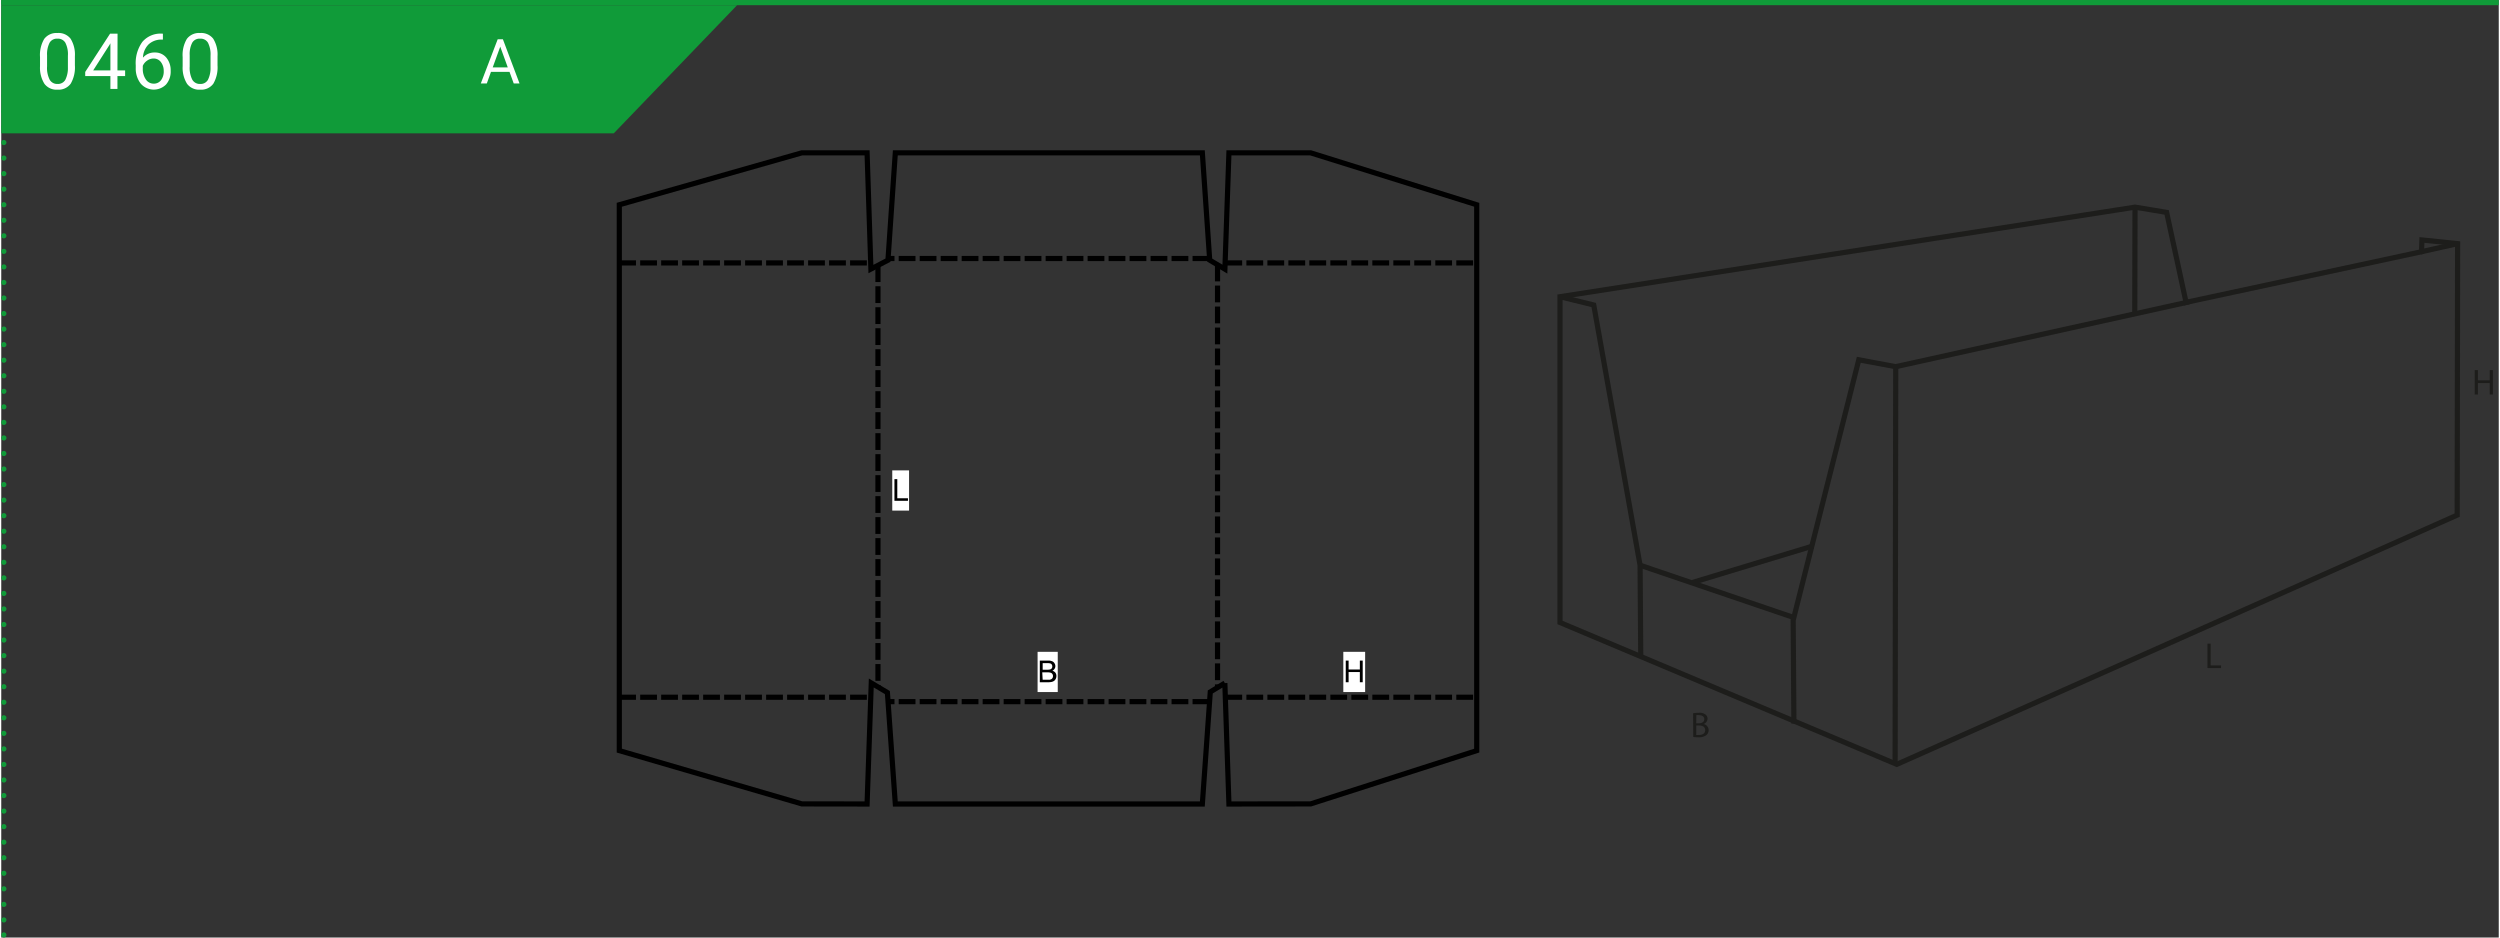 <?xml version="1.0"?>
<svg xmlns="http://www.w3.org/2000/svg" xmlns:xlink="http://www.w3.org/1999/xlink" width="320" height="120" viewBox="0 0 481.89 180.89"><rect x="0" y="0" width="481.89" height="180.89" fill="#333333" stroke="none"/><defs><style>.cls-1,.cls-3,.cls-4,.cls-5,.cls-7,.cls-9{fill:none;}.cls-2{fill:#109b39;}.cls-3,.cls-4,.cls-5{stroke:#109b39;}.cls-4,.cls-5{stroke-linecap:round;stroke-linejoin:round;}.cls-4{stroke-dasharray:0 3;}.cls-6{fill:#fff;}.cls-7{stroke:#000;stroke-miterlimit:10;}.cls-8{clip-path:url(#clip-path);}.cls-9{stroke:#1d1d1b;}.cls-10{fill:#1d1d1b;}.cls-11{clip-path:url(#clip-path-2);}</style><clipPath id="clip-path"><rect class="cls-1" x="114.25" y="24.49" width="175.44" height="135.64"/></clipPath><clipPath id="clip-path-2"><rect class="cls-1" x="298.76" y="37.97" width="182" height="111.51"/></clipPath></defs><g id="Ebene_2" data-name="Ebene 2"><g id="Ebene_1-2" data-name="Ebene 1"><polygon class="cls-2" points="0 1 0 25.73 118.18 25.73 141.98 1 0 1"/><line class="cls-3" y1="0.5" x2="481.89" y2="0.5"/><line class="cls-4" x1="0.5" y1="3.5" x2="0.5" y2="178.89"/><path class="cls-5" d="M.5,180.39h0M.5.5h0"/><path class="cls-6" d="M14.21,12.61a6.24,6.24,0,0,1-.81,3.54,2.89,2.89,0,0,1-2.54,1.15,2.9,2.9,0,0,1-2.53-1.13,5.85,5.85,0,0,1-.85-3.38V11a6.05,6.05,0,0,1,.81-3.49,2.94,2.94,0,0,1,2.55-1.14,2.93,2.93,0,0,1,2.54,1.1,5.82,5.82,0,0,1,.83,3.4Zm-1.35-1.85a4.86,4.86,0,0,0-.49-2.51,1.65,1.65,0,0,0-1.53-.79,1.63,1.63,0,0,0-1.51.78,4.85,4.85,0,0,0-.49,2.41v2.17a5,5,0,0,0,.5,2.55,1.66,1.66,0,0,0,1.52.83,1.64,1.64,0,0,0,1.49-.78A5,5,0,0,0,12.86,13Z"/><path class="cls-6" d="M22.42,13.58H23.9v1.1H22.42v2.48H21.06V14.68H16.2v-.8L21,6.49h1.44Zm-4.68,0h3.32V8.35l-.16.29Z"/><path class="cls-6" d="M31.19,6.49V7.64h-.25a3.59,3.59,0,0,0-2.52.93,3.85,3.85,0,0,0-1.08,2.56,2.9,2.9,0,0,1,2.3-1,2.79,2.79,0,0,1,2.22,1,3.82,3.82,0,0,1,.83,2.54,3.77,3.77,0,0,1-.9,2.64,3.33,3.33,0,0,1-4.89-.19,4.71,4.71,0,0,1-.95-3v-.52a7,7,0,0,1,1.26-4.5A4.59,4.59,0,0,1,31,6.49Zm-1.78,4.8a2.16,2.16,0,0,0-1.28.42,2.29,2.29,0,0,0-.82,1v.5a3.49,3.49,0,0,0,.6,2.13,1.78,1.78,0,0,0,1.48.8,1.72,1.72,0,0,0,1.44-.67,2.8,2.8,0,0,0,.52-1.77A2.8,2.8,0,0,0,30.82,12,1.72,1.72,0,0,0,29.41,11.29Z"/><path class="cls-6" d="M41.73,12.61a6.24,6.24,0,0,1-.81,3.54,2.89,2.89,0,0,1-2.54,1.15,2.9,2.9,0,0,1-2.53-1.13A5.85,5.85,0,0,1,35,12.79V11a6.05,6.05,0,0,1,.81-3.49,2.92,2.92,0,0,1,2.55-1.14,2.94,2.94,0,0,1,2.54,1.1,5.82,5.82,0,0,1,.83,3.4Zm-1.35-1.85a5,5,0,0,0-.49-2.51,1.65,1.65,0,0,0-1.53-.79,1.63,1.63,0,0,0-1.51.78,4.75,4.75,0,0,0-.49,2.41v2.17a5,5,0,0,0,.5,2.55,1.66,1.66,0,0,0,1.52.83,1.64,1.64,0,0,0,1.49-.78A5,5,0,0,0,40.38,13Z"/><polyline class="cls-7" points="236.09 131.8 233.28 133.51 231.75 155.13 172.51 155.13 170.98 133.63 167.87 131.78 167.06 155.13 154.47 155.11 119.25 144.83 119.25 39.51 154.47 29.49 167.06 29.49 167.8 51.91 171.09 50.2 172.51 29.49 231.75 29.49 233.17 50.19 236.1 51.93 236.88 29.49 252.65 29.49 284.69 39.51 284.69 144.83 252.65 155.11 236.88 155.13 236.09 131.8"/><line class="cls-7" x1="119.25" y1="50.73" x2="122.47" y2="50.73"/><line class="cls-7" x1="123.28" y1="50.73" x2="126.52" y2="50.73"/><line class="cls-7" x1="127.33" y1="50.73" x2="130.57" y2="50.73"/><line class="cls-7" x1="131.38" y1="50.73" x2="134.62" y2="50.73"/><line class="cls-7" x1="135.43" y1="50.73" x2="138.67" y2="50.73"/><line class="cls-7" x1="139.48" y1="50.73" x2="142.72" y2="50.73"/><line class="cls-7" x1="143.53" y1="50.73" x2="146.77" y2="50.73"/><line class="cls-7" x1="147.58" y1="50.73" x2="150.82" y2="50.73"/><line class="cls-7" x1="151.63" y1="50.73" x2="154.87" y2="50.73"/><line class="cls-7" x1="155.68" y1="50.73" x2="158.92" y2="50.73"/><line class="cls-7" x1="159.73" y1="50.73" x2="162.97" y2="50.73"/><line class="cls-7" x1="163.78" y1="50.73" x2="167.02" y2="50.73"/><line class="cls-7" x1="233.1" y1="49.88" x2="229.86" y2="49.88"/><line class="cls-7" x1="229.05" y1="49.88" x2="225.81" y2="49.88"/><line class="cls-7" x1="225" y1="49.88" x2="221.76" y2="49.88"/><line class="cls-7" x1="220.95" y1="49.88" x2="217.71" y2="49.88"/><line class="cls-7" x1="216.9" y1="49.88" x2="213.66" y2="49.88"/><line class="cls-7" x1="212.85" y1="49.88" x2="209.61" y2="49.88"/><line class="cls-7" x1="208.8" y1="49.88" x2="205.56" y2="49.88"/><line class="cls-7" x1="204.75" y1="49.88" x2="201.51" y2="49.88"/><line class="cls-7" x1="200.7" y1="49.88" x2="197.46" y2="49.88"/><line class="cls-7" x1="196.65" y1="49.88" x2="193.41" y2="49.88"/><line class="cls-7" x1="192.6" y1="49.88" x2="189.36" y2="49.88"/><line class="cls-7" x1="188.55" y1="49.88" x2="185.31" y2="49.88"/><line class="cls-7" x1="184.5" y1="49.88" x2="181.26" y2="49.88"/><line class="cls-7" x1="180.45" y1="49.88" x2="177.21" y2="49.88"/><line class="cls-7" x1="176.4" y1="49.88" x2="173.16" y2="49.88"/><line class="cls-7" x1="172.35" y1="49.88" x2="171.16" y2="49.88"/><line class="cls-7" x1="236.21" y1="50.73" x2="239.43" y2="50.73"/><line class="cls-7" x1="240.25" y1="50.73" x2="243.49" y2="50.73"/><line class="cls-7" x1="244.3" y1="50.73" x2="247.54" y2="50.73"/><line class="cls-7" x1="248.35" y1="50.73" x2="251.59" y2="50.73"/><line class="cls-7" x1="252.39" y1="50.73" x2="255.64" y2="50.73"/><line class="cls-7" x1="256.45" y1="50.73" x2="259.68" y2="50.73"/><line class="cls-7" x1="260.5" y1="50.73" x2="263.74" y2="50.73"/><line class="cls-7" x1="264.55" y1="50.73" x2="267.79" y2="50.73"/><line class="cls-7" x1="268.6" y1="50.73" x2="271.84" y2="50.73"/><line class="cls-7" x1="272.64" y1="50.73" x2="275.89" y2="50.73"/><line class="cls-7" x1="276.7" y1="50.73" x2="279.93" y2="50.73"/><line class="cls-7" x1="280.75" y1="50.73" x2="283.99" y2="50.73"/><line class="cls-7" x1="119.25" y1="134.53" x2="122.47" y2="134.53"/><line class="cls-7" x1="123.28" y1="134.53" x2="126.52" y2="134.53"/><line class="cls-7" x1="127.33" y1="134.53" x2="130.57" y2="134.53"/><line class="cls-7" x1="131.38" y1="134.53" x2="134.62" y2="134.53"/><line class="cls-7" x1="135.43" y1="134.53" x2="138.67" y2="134.53"/><line class="cls-7" x1="139.48" y1="134.53" x2="142.72" y2="134.53"/><line class="cls-7" x1="143.53" y1="134.53" x2="146.77" y2="134.53"/><line class="cls-7" x1="147.58" y1="134.53" x2="150.82" y2="134.53"/><line class="cls-7" x1="151.63" y1="134.53" x2="154.87" y2="134.53"/><line class="cls-7" x1="155.68" y1="134.53" x2="158.92" y2="134.53"/><line class="cls-7" x1="159.73" y1="134.53" x2="162.97" y2="134.53"/><line class="cls-7" x1="163.78" y1="134.53" x2="167.02" y2="134.53"/><line class="cls-7" x1="233.1" y1="135.38" x2="229.86" y2="135.38"/><line class="cls-7" x1="229.05" y1="135.38" x2="225.81" y2="135.38"/><line class="cls-7" x1="225" y1="135.38" x2="221.76" y2="135.38"/><line class="cls-7" x1="220.95" y1="135.38" x2="217.71" y2="135.38"/><line class="cls-7" x1="216.9" y1="135.38" x2="213.66" y2="135.38"/><line class="cls-7" x1="212.85" y1="135.38" x2="209.61" y2="135.38"/><line class="cls-7" x1="208.8" y1="135.38" x2="205.56" y2="135.38"/><line class="cls-7" x1="204.75" y1="135.38" x2="201.51" y2="135.38"/><line class="cls-7" x1="200.7" y1="135.38" x2="197.46" y2="135.38"/><line class="cls-7" x1="196.65" y1="135.38" x2="193.41" y2="135.38"/><line class="cls-7" x1="192.6" y1="135.38" x2="189.36" y2="135.38"/><line class="cls-7" x1="188.55" y1="135.38" x2="185.31" y2="135.38"/><line class="cls-7" x1="184.5" y1="135.38" x2="181.26" y2="135.38"/><line class="cls-7" x1="180.45" y1="135.38" x2="177.21" y2="135.38"/><line class="cls-7" x1="176.4" y1="135.38" x2="173.16" y2="135.38"/><line class="cls-7" x1="172.35" y1="135.38" x2="171.16" y2="135.38"/><line class="cls-7" x1="236.21" y1="134.53" x2="239.43" y2="134.53"/><line class="cls-7" x1="240.25" y1="134.53" x2="243.49" y2="134.53"/><line class="cls-7" x1="244.3" y1="134.53" x2="247.54" y2="134.53"/><line class="cls-7" x1="248.35" y1="134.53" x2="251.59" y2="134.53"/><line class="cls-7" x1="252.39" y1="134.53" x2="255.64" y2="134.53"/><line class="cls-7" x1="256.45" y1="134.53" x2="259.68" y2="134.53"/><line class="cls-7" x1="260.5" y1="134.53" x2="263.74" y2="134.53"/><line class="cls-7" x1="264.55" y1="134.53" x2="267.79" y2="134.53"/><line class="cls-7" x1="268.6" y1="134.53" x2="271.84" y2="134.53"/><line class="cls-7" x1="272.64" y1="134.53" x2="275.89" y2="134.53"/><line class="cls-7" x1="276.7" y1="134.53" x2="279.93" y2="134.53"/><line class="cls-7" x1="280.75" y1="134.53" x2="283.99" y2="134.53"/><line class="cls-7" x1="234.68" y1="51.07" x2="234.68" y2="54.29"/><line class="cls-7" x1="234.68" y1="55.1" x2="234.68" y2="58.34"/><line class="cls-7" x1="234.68" y1="59.15" x2="234.68" y2="62.39"/><line class="cls-7" x1="234.68" y1="63.2" x2="234.68" y2="66.44"/><line class="cls-7" x1="234.68" y1="67.25" x2="234.68" y2="70.49"/><line class="cls-7" x1="234.68" y1="71.3" x2="234.68" y2="74.54"/><line class="cls-7" x1="234.68" y1="75.35" x2="234.68" y2="78.59"/><line class="cls-7" x1="234.68" y1="79.4" x2="234.68" y2="82.64"/><line class="cls-7" x1="234.68" y1="83.45" x2="234.68" y2="86.69"/><line class="cls-7" x1="234.68" y1="87.5" x2="234.68" y2="90.74"/><line class="cls-7" x1="234.68" y1="91.55" x2="234.68" y2="94.79"/><line class="cls-7" x1="234.68" y1="95.6" x2="234.68" y2="98.84"/><line class="cls-7" x1="234.68" y1="99.65" x2="234.68" y2="102.89"/><line class="cls-7" x1="234.68" y1="103.7" x2="234.68" y2="106.94"/><line class="cls-7" x1="234.68" y1="107.75" x2="234.68" y2="110.99"/><line class="cls-7" x1="234.68" y1="111.8" x2="234.68" y2="115.04"/><line class="cls-7" x1="234.68" y1="115.85" x2="234.68" y2="119.09"/><line class="cls-7" x1="234.68" y1="119.9" x2="234.68" y2="123.14"/><line class="cls-7" x1="234.68" y1="123.95" x2="234.68" y2="127.19"/><line class="cls-7" x1="234.68" y1="128" x2="234.68" y2="131.24"/><line class="cls-7" x1="234.68" y1="132.05" x2="234.68" y2="132.72"/><line class="cls-7" x1="169.16" y1="51.19" x2="169.16" y2="54.42"/><line class="cls-7" x1="169.16" y1="55.23" x2="169.16" y2="58.47"/><line class="cls-7" x1="169.16" y1="59.28" x2="169.16" y2="62.52"/><line class="cls-7" x1="169.16" y1="63.33" x2="169.16" y2="66.57"/><line class="cls-7" x1="169.16" y1="67.38" x2="169.16" y2="70.62"/><line class="cls-7" x1="169.16" y1="71.42" x2="169.16" y2="74.67"/><line class="cls-7" x1="169.16" y1="75.48" x2="169.16" y2="78.72"/><line class="cls-7" x1="169.16" y1="79.53" x2="169.16" y2="82.77"/><line class="cls-7" x1="169.16" y1="83.58" x2="169.16" y2="86.82"/><line class="cls-7" x1="169.16" y1="87.63" x2="169.16" y2="90.87"/><line class="cls-7" x1="169.16" y1="91.68" x2="169.16" y2="94.92"/><line class="cls-7" x1="169.16" y1="95.73" x2="169.16" y2="98.97"/><line class="cls-7" x1="169.16" y1="99.78" x2="169.16" y2="103.02"/><line class="cls-7" x1="169.16" y1="103.83" x2="169.16" y2="107.07"/><line class="cls-7" x1="169.16" y1="107.88" x2="169.16" y2="111.12"/><line class="cls-7" x1="169.16" y1="111.93" x2="169.16" y2="115.17"/><line class="cls-7" x1="169.16" y1="115.98" x2="169.16" y2="119.22"/><line class="cls-7" x1="169.16" y1="120.03" x2="169.16" y2="123.27"/><line class="cls-7" x1="169.16" y1="124.08" x2="169.16" y2="127.32"/><line class="cls-7" x1="169.16" y1="128.13" x2="169.16" y2="131.37"/><line class="cls-7" x1="169.16" y1="132.18" x2="169.16" y2="132.61"/><rect class="cls-6" x="171.92" y="90.76" width="3.24" height="7.76"/><polygon points="172.34 96.63 172.34 92.45 172.89 92.45 172.89 96.14 174.95 96.14 174.95 96.63 172.34 96.63"/><rect class="cls-6" x="199.96" y="125.77" width="3.89" height="7.76"/><g class="cls-8"><path d="M200.39,131.64v-4.18H202a1.84,1.84,0,0,1,.77.13.9.9,0,0,1,.45.39,1,1,0,0,1,.17.55.89.89,0,0,1-.15.5,1,1,0,0,1-.43.39,1.12,1.12,0,0,1,.58.37,1.06,1.06,0,0,1,.2.64,1.25,1.25,0,0,1-.12.54,1.14,1.14,0,0,1-.31.39,1.31,1.31,0,0,1-.46.21,3.13,3.13,0,0,1-.67.07Zm.55-2.42h.9a2.12,2.12,0,0,0,.53-.05.57.57,0,0,0,.32-.21.62.62,0,0,0,.11-.37.72.72,0,0,0-.1-.36.53.53,0,0,0-.29-.22,2.34,2.34,0,0,0-.64-.06h-.83Zm0,1.93h1l.38,0a1.33,1.33,0,0,0,.32-.12.67.67,0,0,0,.21-.23.78.78,0,0,0,.08-.35.71.71,0,0,0-.12-.41.62.62,0,0,0-.33-.24,2,2,0,0,0-.62-.07h-1Z"/><rect class="cls-6" x="258.95" y="125.77" width="4.21" height="7.76"/><polygon points="259.42 131.64 259.42 127.46 259.97 127.46 259.97 129.18 262.14 129.18 262.14 127.46 262.69 127.46 262.69 131.64 262.14 131.64 262.14 129.67 259.97 129.67 259.97 131.64 259.42 131.64"/></g><polygon class="cls-9" points="300.76 57.25 300.76 120.11 365.74 147.48 473.87 99.39 473.95 47.01 467.07 46.3 466.99 48.57 421.56 58.34 417.81 40.98 411.71 39.97 300.76 57.25"/><polyline class="cls-9" points="300.76 57.25 307.27 58.85 316.21 109.06 316.34 126.8"/><polyline class="cls-9" points="345.89 139.61 345.75 119.67 358.41 69.42 365.54 70.75 422.15 58.24"/><line class="cls-9" x1="316.21" y1="109.06" x2="345.83" y2="119.14"/><line class="cls-9" x1="349.58" y1="105.34" x2="326.32" y2="112.39"/><line class="cls-9" x1="365.54" y1="70.75" x2="365.42" y2="147.36"/><line class="cls-9" x1="411.71" y1="39.97" x2="411.66" y2="60.72"/><line class="cls-9" x1="466.8" y1="48.6" x2="473.95" y2="47.01"/><polygon class="cls-10" points="480.15 71.41 480.15 73.38 477.87 73.38 477.87 71.41 477.25 71.41 477.25 76.12 477.87 76.12 477.87 73.91 480.15 73.91 480.15 76.12 480.76 76.12 480.76 71.41 480.15 71.41"/><polygon class="cls-10" points="425.68 124.19 426.3 124.19 426.3 128.39 428.31 128.39 428.31 128.9 425.68 128.9 425.68 124.19"/><g class="cls-11"><path class="cls-10" d="M326.44,137.63a5.54,5.54,0,0,1,1.11-.1,1.92,1.92,0,0,1,1.29.34,1,1,0,0,1,.39.83,1.12,1.12,0,0,1-.79,1v0a1.2,1.2,0,0,1,1,1.17,1.26,1.26,0,0,1-.41.95,2.38,2.38,0,0,1-1.62.44,6.54,6.54,0,0,1-.94-.06Zm.61,1.93h.55c.63,0,1-.34,1-.8s-.41-.77-1-.77a1.85,1.85,0,0,0-.53,0Zm0,2.25a3.3,3.3,0,0,0,.51,0c.63,0,1.21-.23,1.21-.92s-.56-.91-1.22-.91h-.5Z"/></g><path class="cls-6" d="M98.07,13.87H94.49l-.8,2.23H92.53l3.26-8.53h1L100,16.1H98.88ZM94.83,13h2.9L96.28,9Z"/></g></g></svg>
